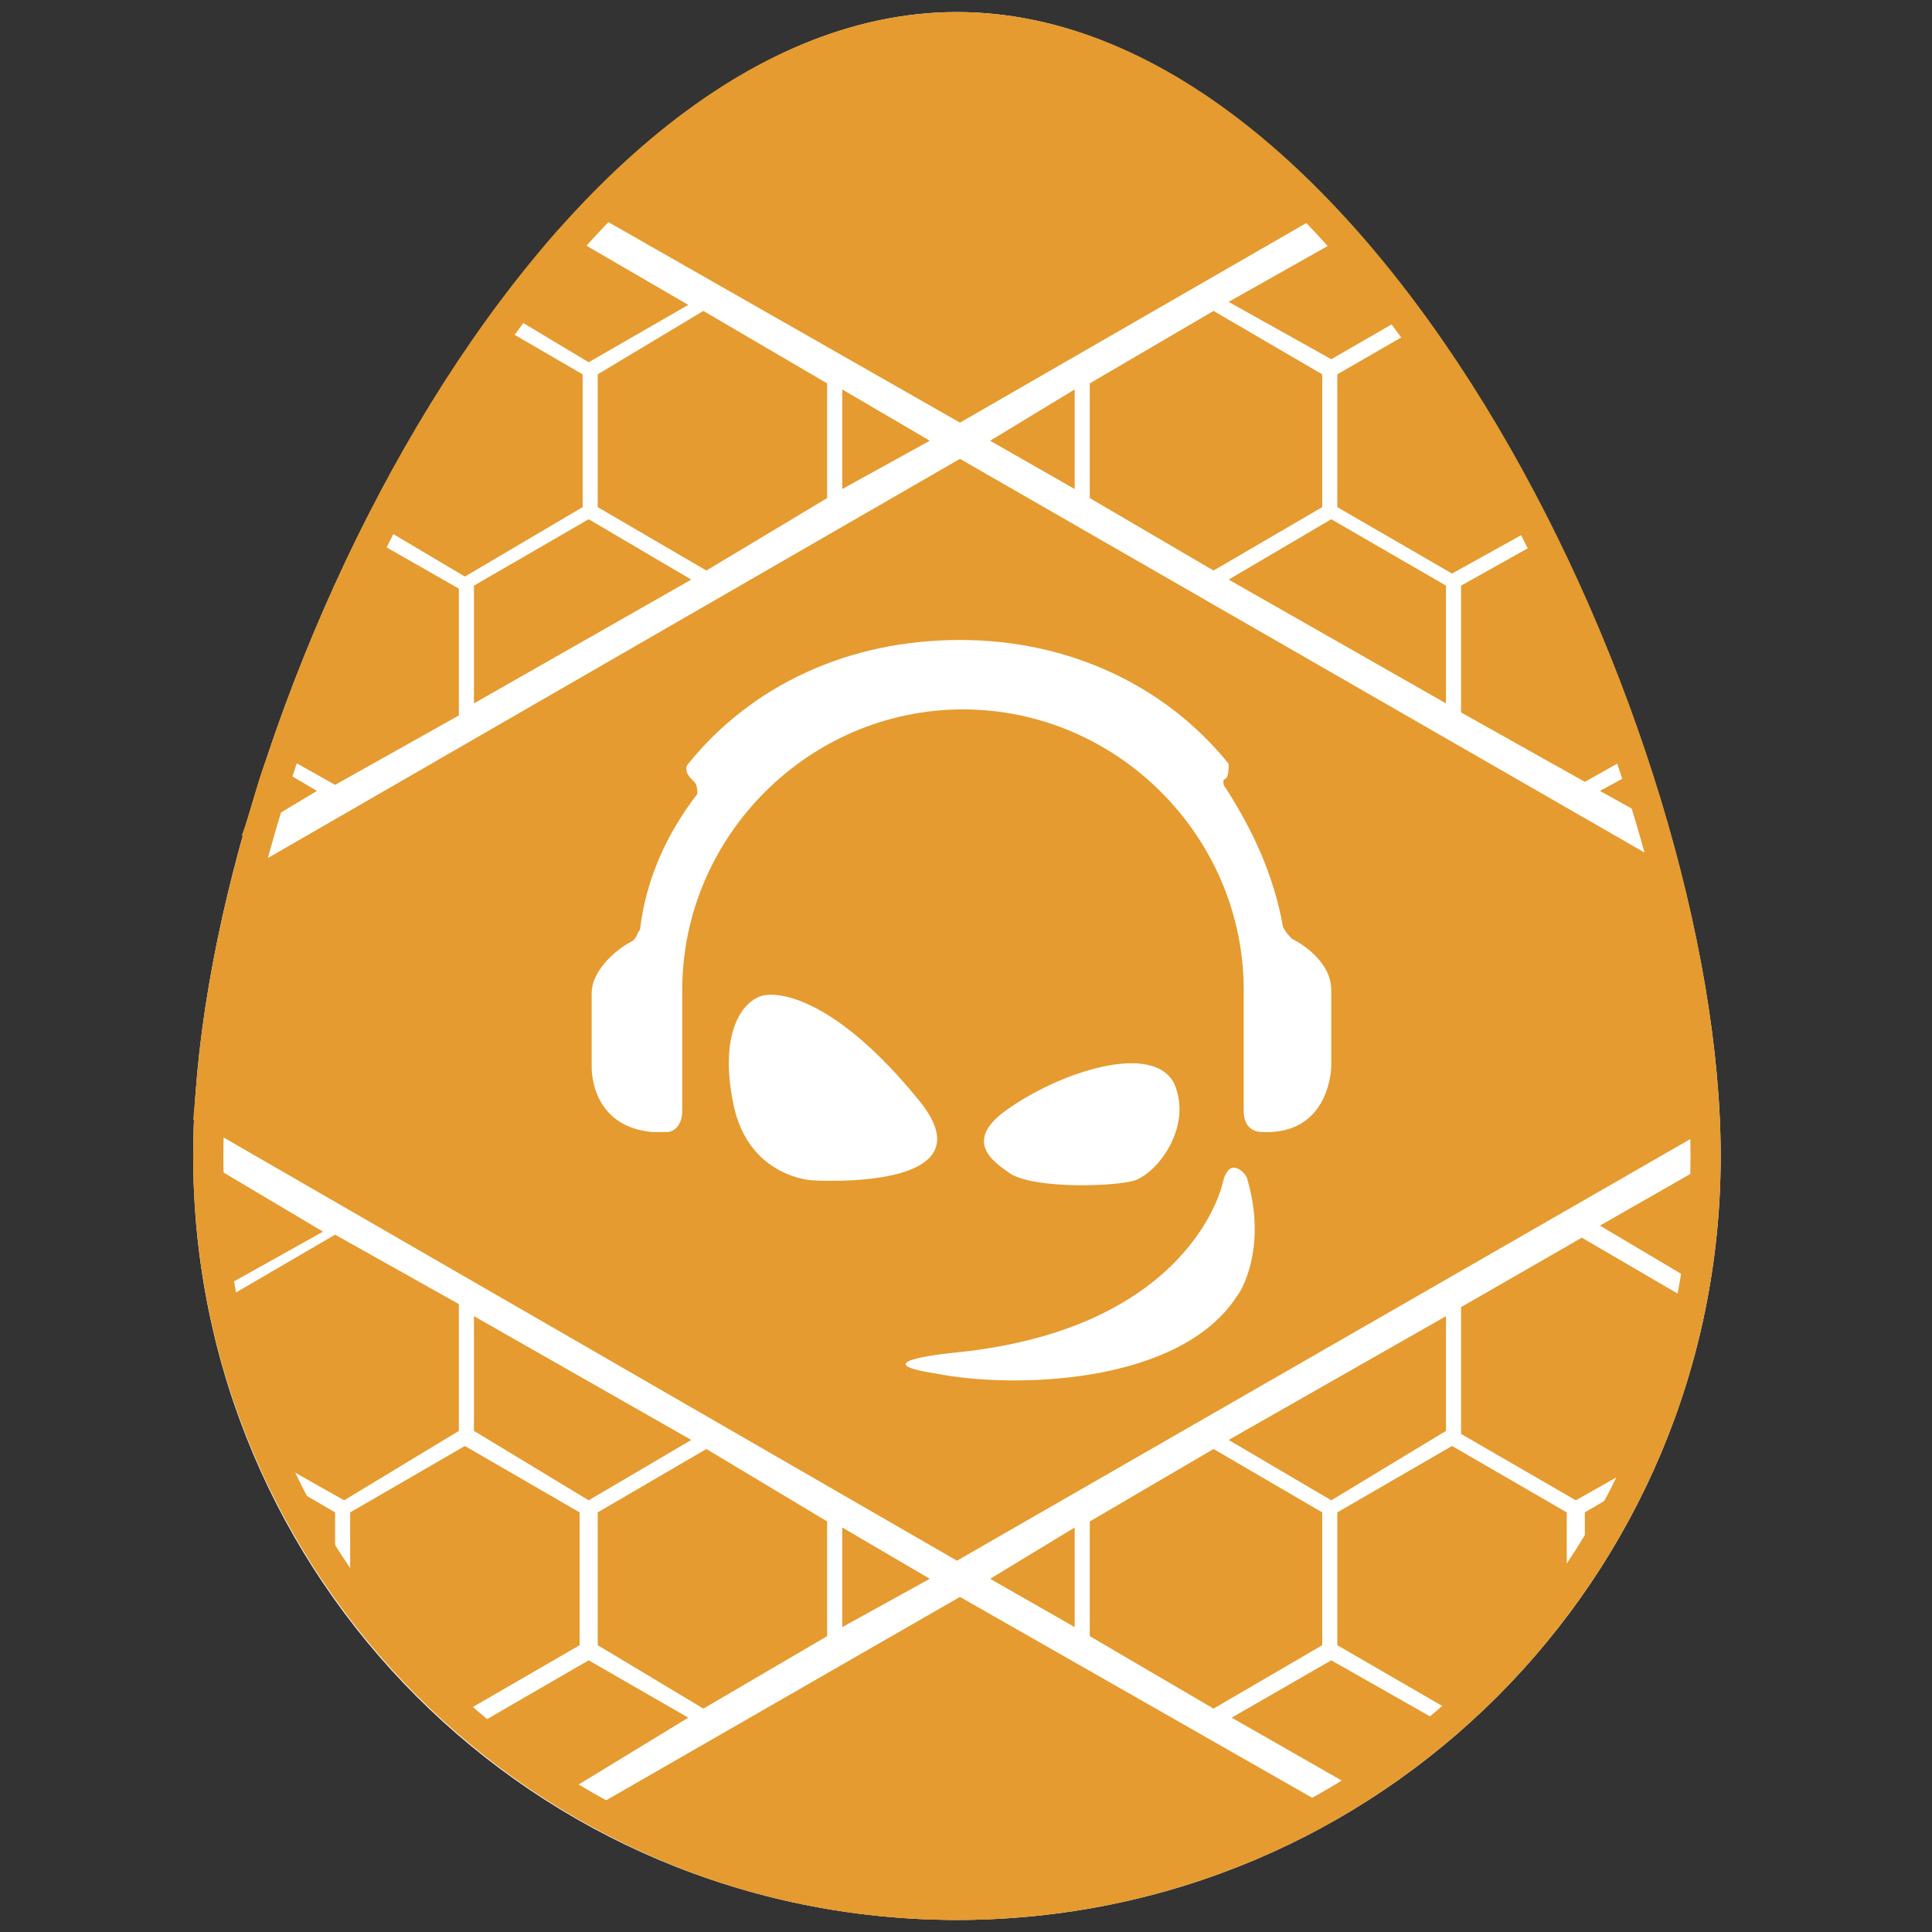 <?xml version="1.0" encoding="utf-8"?>
<!-- Generator: Adobe Illustrator 24.1.0, SVG Export Plug-In . SVG Version: 6.00 Build 0)  -->
<svg version="1.1" id="Layer_1" xmlns="http://www.w3.org/2000/svg" xmlns:xlink="http://www.w3.org/1999/xlink" x="0px" y="0px"
	 viewBox="0 0 64 64" style="enable-background:new 0 0 64 64;" xml:space="preserve">
<rect x="0" y="0" width="64" height="64" fill="#333333" stroke="none"/>
<style type="text/css">
	.st0{fill:#AA71AE;}
	.st1{fill:#FFFFFF;}
	.st2{display:none;}
	.st3{fill:#D8820C;}
	.st4{fill:#F9B23D;}
	.st5{fill:#FEEC3B;}
	.st6{fill:#FDD597;}
	.st7{fill:#EC616A;}
	.st8{fill:#E59B2F;}
	.st9{fill:#5AB0E3;}
	.st10{fill:#70B638;}
	.st11{fill:#E9D200;}
	.st12{fill:none;}
	.st13{fill:#E1C60A;}
</style>
<g id="Base_2_">
	<path class="st1" d="M57,38.3c0,14-11.3,25.3-25.3,25.3S6.4,52.3,6.4,38.3S17.8,0.4,31.7,0.4S57,24.3,57,38.3z"/>
</g>
<g id="Detail_5_">
	<g>
		<path class="st8" d="M15.2,47.4v-4.2l-4.1-2.3L7.5,43v2c0.2,0.8,1.3,2.6,1.6,3.4l2.3,1.3L15.2,47.4z"/>
		<path class="st8" d="M7,38.6c0,1.8,0.1,3.4,0.5,5.1l-0.2-1l3.4-1.9L7,38.6C7,38.6,7,38.5,7,38.6z"/>
		<path class="st8" d="M8.8,25.2C8.5,26,8.3,26.9,8,27.7l2.5-1.5L8.8,25.2z"/>
		<path class="st8" d="M11.1,26l4.1-2.3v-4.2l-2.8-1.6c-1.2,2.3-2.1,4.7-2.9,7.2L11.1,26z"/>
		<polygon class="st8" points="22.9,47.7 15.7,43.6 15.7,47.4 19.5,49.7 		"/>
		<path class="st8" d="M22.8,56.9L19.5,55l-3.8,2.2L15,56.5c1.1,1.1,2.3,2,3.7,2.9L22.8,56.9z"/>
		<path class="st8" d="M15.4,56.7l3.8-2.2v-4.4l-3.8-2.2l-3.8,2.2v2.8c0.5,0.6,1.6,2.3,2.2,2.9L15.4,56.7z"/>
		<path class="st8" d="M8.7,48.7c0.7,1.5,1.5,2.9,2.4,4.2v-2.8L8.7,48.7z"/>
		<polygon class="st8" points="27.4,16.5 27.4,12.7 23.3,10.3 19.8,12.4 19.8,16.8 23.4,18.9 		"/>
		<path class="st8" d="M55.1,28.6L31.8,15.2L7.7,29.1c-0.7,2.8-1.1,5.6-1.3,8l25.3,14.6l24.7-14.2C56.4,35,55.8,31.5,55.1,28.6z"/>
		<polygon class="st8" points="35.6,50.6 32.8,52.3 35.6,53.9 		"/>
		<path class="st8" d="M56.2,42.5L56.1,43c0.3-1.6,0.4-2.8,0.4-4.4c0,0-0.5,0.3,0,0l-3.5,2L56.2,42.5z"/>
		<polygon class="st8" points="30.8,52.3 27.9,50.6 27.9,53.9 		"/>
		<polygon class="st8" points="19.5,17.2 15.7,19.4 15.7,23.3 22.9,19.2 		"/>
		<path class="st8" d="M16.5,10.2l3,1.8l3.3-1.9l-4.3-2.5C17.8,8.4,17.1,9.3,16.5,10.2z"/>
		<path class="st8" d="M19.3,16.8v-4.4l-3.1-1.8c-1.5,2-2.8,4.2-4,6.6l3.2,1.9L19.3,16.8z"/>
		<polygon class="st8" points="27.4,54.2 27.4,50.4 23.4,48 19.8,50.1 19.8,54.5 23.3,56.6 		"/>
		<path class="st8" d="M48.1,56.7l-0.3,0.4L44.1,55l-3.3,1.9l4.2,2.4C46.2,58.5,47.1,57.7,48.1,56.7z"/>
		<polygon class="st8" points="43.8,54.5 43.8,50.1 40.2,48 36.1,50.4 36.1,54.2 40.2,56.6 		"/>
		<path class="st8" d="M48.4,43.3v4.2l3.8,2.2l2.3-1.3c0.4-0.9,1.2-3.2,1.5-4.1v-1.2L52.4,41L48.4,43.3z"/>
		<polygon class="st8" points="47.9,47.4 47.9,43.6 40.7,47.7 44.1,49.7 		"/>
		<path class="st8" d="M48.1,47.9l-3.8,2.2v4.4l3.8,2.2l1.2-0.7c0.6-0.6,2.1-2.7,2.6-3.4v-2.5L48.1,47.9z"/>
		<path class="st8" d="M52.5,50.1v2.2c0.9-1.3,1.1-1.8,1.7-3.2L52.5,50.1z"/>
		<path class="st8" d="M31.8,52.9l-12.7,7.3c3.7,2.2,8,3.4,12.7,3.4c4.6,0,8.3-1.6,12.1-3.8L31.8,52.9z"/>
		<polygon class="st8" points="27.9,16.2 30.8,14.6 27.9,12.9 		"/>
		<path class="st8" d="M31.8,14l11.8-6.8c-3.7-3.9-7.3-6.5-11.9-6.5c-4.5,0-8.3,2.5-12,6.4L31.8,14z"/>
		<path class="st8" d="M50.8,17.5c-1.2-2.3-2.4-4.6-3.9-6.6l-2.6,1.5v4.4l3.8,2.2L50.8,17.5z"/>
		<polygon class="st8" points="32.8,14.6 35.6,16.2 35.6,12.9 		"/>
		<polygon class="st8" points="40.7,19.2 47.9,23.3 47.9,19.4 44.1,17.2 		"/>
		<polygon class="st8" points="36.1,12.7 36.1,16.5 40.2,18.9 43.8,16.8 43.8,12.4 40.2,10.3 		"/>
		<path class="st8" d="M44.1,11.9l2.6-1.5c-0.7-0.9-1.4-1.8-2.1-2.6L40.7,10L44.1,11.9z"/>
		<path class="st8" d="M54.1,25c-0.8-2.4-2-4.7-3.2-7l-2.5,1.4v4.2l4.1,2.3L54.1,25z"/>
		<path class="st8" d="M54.1,25.6L53,26.2l1.8,1C54.5,26.5,54.3,26.4,54.1,25.6z"/>
	</g>
	<g>
		<path class="st1" d="M40.5,39.2c0,0-1,4.8-8.8,5.6c0,0-3.3,0.3-0.7,0.7c2.5,0.5,8.1,0.4,10-2.6c0.1-0.1,1-1.6,0.3-3.9
			C41.2,38.8,40.7,38.3,40.5,39.2z"/>
		<path class="st1" d="M37.6,39.1c0.8-0.3,1.9-1.8,1.3-3.2c-0.7-1.4-3.8-0.4-5.6,0.9c-1.5,1.1-0.2,1.8,0.2,2.1
			C34.4,39.4,37,39.3,37.6,39.1z"/>
		<path class="st1" d="M30.4,36.4c-2.7-3.3-4.6-3.6-5.2-3.4c-0.6,0.2-1.4,1.2-0.9,3.6c0.5,2.4,2.6,2.5,2.6,2.5S33,39.5,30.4,36.4z"
			/>
		<path class="st1" d="M22.8,25.3c-0.1,0.1-0.1,0.3,0.1,0.5l0.1,0.1c0.1,0.1,0.1,0.3,0.1,0.4c-1,1.3-1.7,2.8-1.9,4.5
			c-0.1,0.1-0.1,0.3-0.3,0.4c-0.4,0.2-1.3,0.9-1.3,1.7v2.4c0,0-0.1,2,2,2.2c0.1,0,0.4,0,0.5,0c0.2,0,0.5-0.2,0.5-0.7
			c0-0.9,0-3.8,0-4c0-5.1,4.2-9.3,9.3-9.3s9.3,4.2,9.3,9.3c0,0,0,3.2,0,4c0,0.6,0.4,0.7,0.6,0.7c0.1,0,0.3,0,0.3,0
			c2-0.1,2-2.2,2-2.2v-2.5c0-0.9-0.9-1.5-1.3-1.7c-0.1-0.1-0.2-0.2-0.3-0.4c-0.3-1.7-1-3.2-1.9-4.6c-0.1-0.1-0.1-0.3,0-0.3
			c0.1-0.1,0.1-0.3,0.1-0.5c-2.1-2.6-5.3-4.1-8.9-4.1C28.1,21.2,24.9,22.7,22.8,25.3z"/>
	</g>
</g>
<g id="Outline_4_">
	<path class="st8" d="M31.7,1.4c12.9,0,24.3,23,24.3,36.9c0,13.4-10.9,24.3-24.3,24.3S7.4,51.7,7.4,38.3C7.4,24.4,18.8,1.4,31.7,1.4
		 M31.7,0.4c-14,0-25.3,24-25.3,37.9s11.3,25.3,25.3,25.3S57,52.3,57,38.3S45.7,0.4,31.7,0.4L31.7,0.4z"/>
</g>
</svg>
